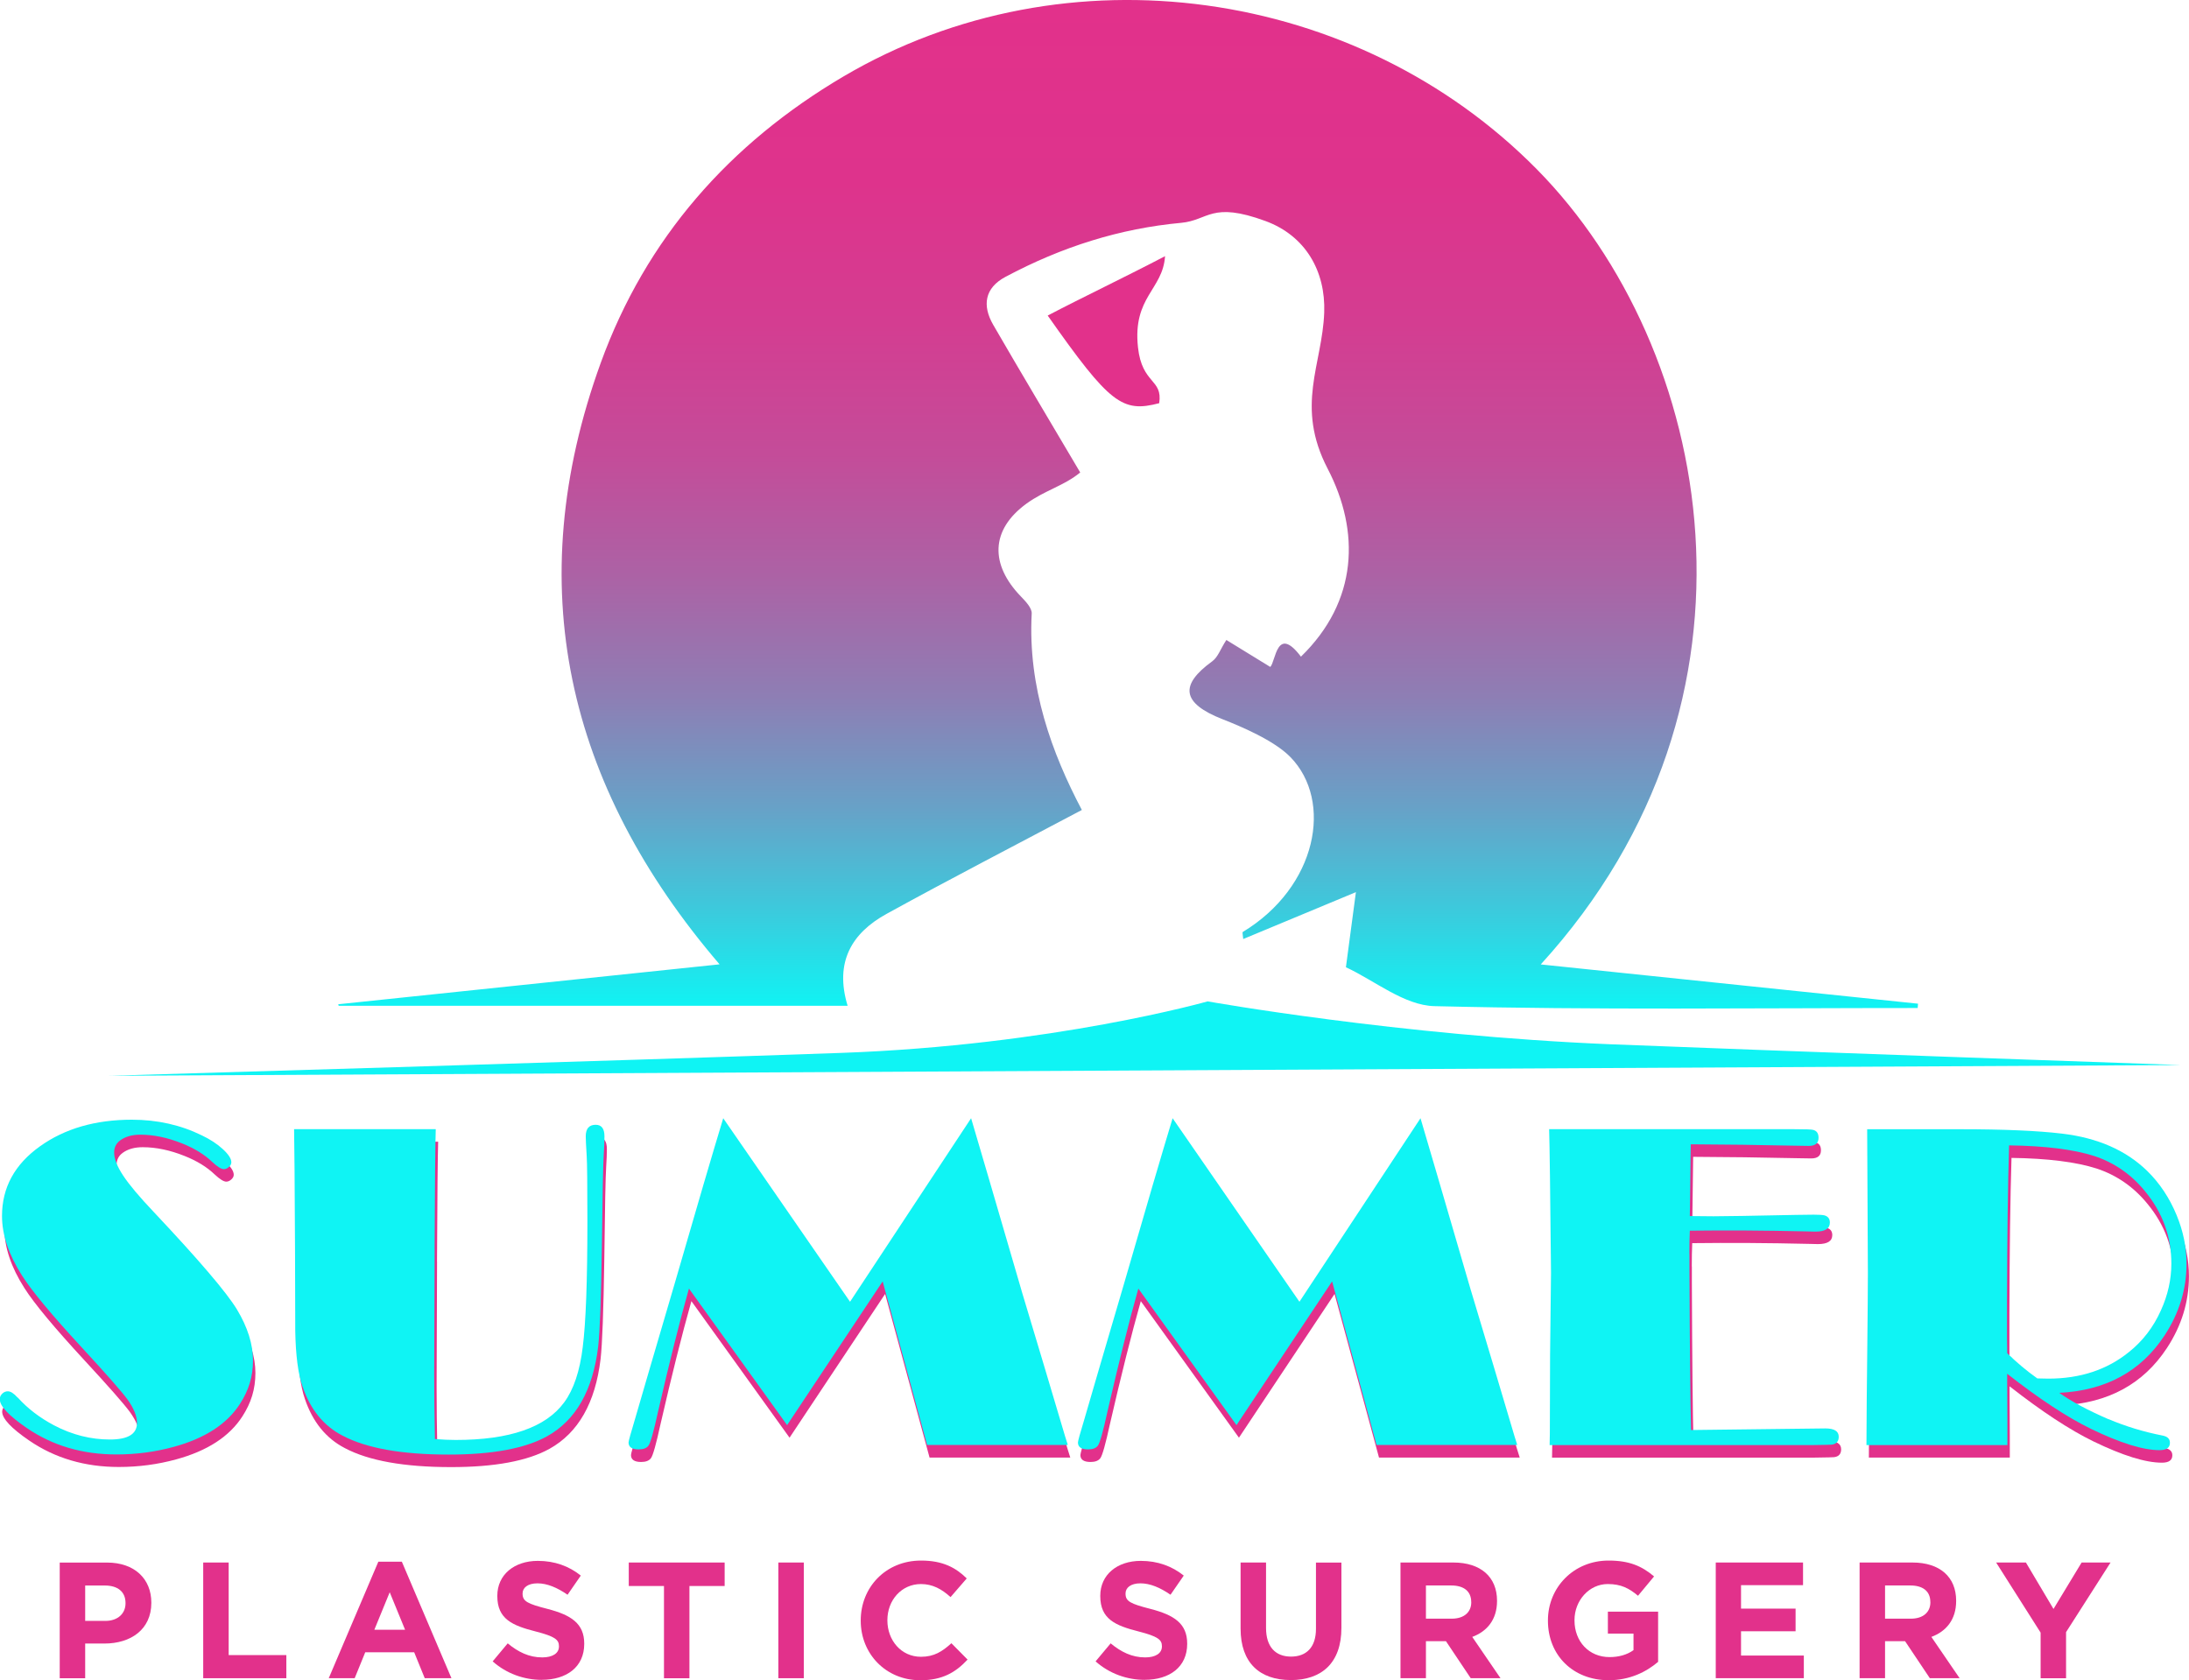 <svg xmlns="http://www.w3.org/2000/svg" xmlns:xlink="http://www.w3.org/1999/xlink" id="Layer_1" data-name="Layer 1" viewBox="0 0 491.09 377.01"><defs><style>      .cls-1 {        fill: url(#linear-gradient);      }      .cls-2 {        fill: #e2318b;      }      .cls-3 {        fill: #0ff4f4;      }    </style><linearGradient id="linear-gradient" x1="253.09" y1="226.31" x2="253.09" y2="0" gradientUnits="userSpaceOnUse"><stop offset="0" stop-color="#0ff4f4"></stop><stop offset=".1" stop-color="#3dc9dc"></stop><stop offset=".2" stop-color="#68a1c7"></stop><stop offset=".31" stop-color="#8e7eb4"></stop><stop offset=".43" stop-color="#ac62a5"></stop><stop offset=".55" stop-color="#c44c99"></stop><stop offset=".68" stop-color="#d43d91"></stop><stop offset=".82" stop-color="#de338c"></stop><stop offset="1" stop-color="#e2318b"></stop></linearGradient></defs><g><path class="cls-2" d="M4.54,316.41c2.22,2.46,4.93,4.53,8.15,6.23,4.02,2.11,8.19,3.17,12.51,3.17,4.05,0,6.07-1.23,6.07-3.69,0-1.56-.71-3.32-2.13-5.3-1.38-1.87-4.78-5.73-10.18-11.58-6.78-7.34-11.29-12.76-13.5-16.25-2.98-4.67-4.47-9.12-4.47-13.35,0-6.37,2.84-11.58,8.52-15.63,5.57-3.98,12.44-5.97,20.61-5.97,5.71,0,10.96,1.18,15.73,3.53,1.83,.87,3.39,1.89,4.67,3.06,1.28,1.18,1.92,2.16,1.92,2.96,0,.38-.18,.73-.55,1.06s-.74,.49-1.12,.49c-.59,0-1.45-.54-2.6-1.61-1.73-1.66-3.98-3.05-6.75-4.15-3.29-1.32-6.42-1.97-9.4-1.97-1.83,0-3.32,.42-4.47,1.25-.93,.66-1.4,1.58-1.4,2.75,0,1.42,.68,3.15,2.03,5.19,1.35,2.04,3.63,4.76,6.85,8.15,10.14,10.76,16.37,18.07,18.69,21.91,2.39,3.98,3.58,7.79,3.58,11.42s-.97,6.7-2.91,9.71c-2.91,4.53-7.86,7.75-14.85,9.66-4.15,1.14-8.45,1.71-12.88,1.71-7.62,0-14.31-1.97-20.09-5.92-4.05-2.77-6.08-4.93-6.08-6.49,0-.45,.18-.86,.54-1.22,.36-.36,.79-.54,1.27-.54,.62,0,1.35,.47,2.18,1.4Z"></path><path class="cls-2" d="M98.05,283.07c-.07,14.3-.1,23.64-.1,28.04s.05,9.23,.16,14.59c1.63,.14,3.18,.21,4.67,.21,12.12,0,20.23-2.82,24.35-8.46,2.11-2.87,3.5-7.01,4.15-12.41,.69-5.44,1.04-14.78,1.04-28.04,0-8.34-.05-13.29-.16-14.85-.14-2.25-.21-3.7-.21-4.36,0-1.73,.74-2.6,2.23-2.6,1.32,0,1.97,.87,1.97,2.6,0,1.04-.05,2.41-.16,4.1-.14,2.01-.28,8.91-.42,20.72-.17,11.53-.45,18.97-.83,22.33-1.18,9.83-5,16.55-11.47,20.15-4.95,2.74-12.31,4.1-22.07,4.1-10.52,0-18.47-1.42-23.83-4.26-4.22-2.18-7.22-5.87-8.98-11.06-.97-2.8-1.51-6.94-1.61-12.41,0-.62-.02-6.65-.05-18.07-.07-15.02-.14-24.09-.21-27.21h31.78c-.1,2.98-.19,11.94-.26,26.9Z"></path><path class="cls-2" d="M229.73,292.42l5.14,17.14,4.62,15.52,.62,1.97h-31.57l-9.97-36.71-21.44,32.25-22.02-30.64c-2.11,7.48-4.41,16.65-6.91,27.52-1,4.6-1.73,7.18-2.18,7.74-.42,.55-1.14,.83-2.18,.83-1.52,0-2.28-.52-2.28-1.56,0-.31,.49-2.06,1.45-5.24l3.22-11.06,5.61-19.11c4.98-17.24,8.64-29.68,10.96-37.33l28.45,41.18,27.16-41.18c1.73,5.82,5.5,18.71,11.32,38.68Z"></path><path class="cls-2" d="M330.56,292.42l5.14,17.14,4.62,15.52,.62,1.97h-31.57l-9.97-36.71-21.45,32.25-22.02-30.64c-2.11,7.48-4.41,16.65-6.91,27.52-1,4.6-1.73,7.18-2.18,7.74-.42,.55-1.14,.83-2.18,.83-1.52,0-2.28-.52-2.28-1.56,0-.31,.48-2.06,1.45-5.24l3.22-11.06,5.61-19.11c4.98-17.24,8.64-29.68,10.96-37.33l28.45,41.18,27.16-41.18c1.73,5.82,5.5,18.71,11.32,38.68Z"></path><path class="cls-2" d="M379.56,284.16v3.69c.07,17.52,.19,29.46,.36,35.83l17.6-.21,4-.05c5.12-.07,7.96-.1,8.52-.1,2.01,0,3.01,.62,3.01,1.87,0,1.04-.52,1.63-1.56,1.77-.24,.03-1.68,.07-4.31,.1h-58.99l.05-2.7,.05-17.34,.21-18.59c-.17-18.14-.31-28.89-.42-32.25h55.04c2.46,0,3.86,.05,4.21,.16,.8,.21,1.19,.8,1.19,1.77,0,1.21-.73,1.82-2.18,1.82-.1,0-1.14-.02-3.12-.05-8.03-.17-15.82-.28-23.37-.31l-.21,16.1c1.8,.03,3.57,.05,5.3,.05,2.39,0,8.57-.1,18.54-.31,1.11-.04,2.42-.05,3.95-.05,1.21,0,2.02,.05,2.44,.16,.8,.24,1.19,.78,1.19,1.61,0,1.35-1.07,2.02-3.22,2.02-.38,0-1.07-.02-2.08-.05-9.1-.21-17.81-.26-26.12-.16-.07,1.59-.1,3.34-.1,5.25Z"></path><path class="cls-2" d="M473.59,321.24c3.84,1.63,7.89,2.86,12.15,3.69,1.07,.21,1.61,.74,1.61,1.61,0,1.11-.78,1.66-2.34,1.66-3.67,0-8.79-1.59-15.37-4.78-5.33-2.6-11.6-6.72-18.8-12.36v2.13l.05,8.83v5.04h-31.62c.03-7.44,.09-13.86,.16-19.26,.1-9.45,.16-15.87,.16-19.26l-.16-32.35h20.87c9.76,0,17.39,.33,22.9,.99,7.89,.93,14.23,3.7,19,8.31,2.84,2.77,5.05,6.09,6.65,9.97,1.49,3.6,2.23,7.24,2.23,10.9,0,5.71-1.64,11.08-4.93,16.1-5.3,8.07-13.17,12.36-23.63,12.88,2.67,1.9,6.35,3.88,11.06,5.92Zm-13.5-9.09c7.13,0,13.16-1.99,18.07-5.97,3.12-2.49,5.5-5.61,7.17-9.35,1.56-3.43,2.34-6.92,2.34-10.49,0-6.06-1.97-11.47-5.92-16.25-3.08-3.77-6.87-6.4-11.37-7.89-4.67-1.49-11.04-2.28-19.11-2.39-.28,8.86-.43,20.46-.47,34.79v8.36c0,.38,.02,1.54,.05,3.48,2.11,2.08,4.36,3.96,6.75,5.66,1.11,.03,1.94,.05,2.49,.05Z"></path></g><g><path class="cls-3" d="M4,313.6c2.22,2.46,4.93,4.53,8.15,6.23,4.02,2.11,8.19,3.17,12.51,3.17,4.05,0,6.07-1.23,6.07-3.69,0-1.56-.71-3.32-2.13-5.3-1.38-1.87-4.78-5.73-10.18-11.58-6.78-7.34-11.29-12.76-13.5-16.25-2.98-4.67-4.47-9.12-4.47-13.34,0-6.37,2.84-11.58,8.52-15.63,5.57-3.98,12.44-5.97,20.61-5.97,5.71,0,10.96,1.18,15.73,3.53,1.83,.87,3.39,1.89,4.67,3.06,1.28,1.18,1.92,2.16,1.92,2.96,0,.38-.18,.74-.55,1.06-.36,.33-.74,.49-1.12,.49-.59,0-1.45-.54-2.6-1.61-1.73-1.66-3.98-3.05-6.75-4.16-3.29-1.32-6.42-1.97-9.4-1.97-1.83,0-3.32,.42-4.47,1.25-.93,.66-1.4,1.58-1.4,2.75,0,1.42,.68,3.15,2.03,5.19s3.63,4.76,6.85,8.15c10.14,10.77,16.37,18.07,18.69,21.91,2.39,3.98,3.58,7.79,3.58,11.42s-.97,6.7-2.91,9.71c-2.91,4.54-7.86,7.75-14.85,9.66-4.15,1.14-8.45,1.71-12.88,1.71-7.62,0-14.31-1.97-20.09-5.92-4.05-2.77-6.08-4.93-6.08-6.49,0-.45,.18-.86,.54-1.22,.36-.36,.79-.54,1.27-.54,.62,0,1.35,.47,2.18,1.4Z"></path><path class="cls-3" d="M97.51,280.26c-.07,14.3-.1,23.64-.1,28.04s.05,9.23,.16,14.59c1.63,.14,3.18,.21,4.67,.21,12.12,0,20.23-2.82,24.35-8.46,2.11-2.87,3.5-7.01,4.15-12.41,.69-5.43,1.04-14.78,1.04-28.04,0-8.34-.05-13.29-.16-14.85-.14-2.25-.21-3.7-.21-4.36,0-1.73,.74-2.6,2.23-2.6,1.32,0,1.97,.87,1.97,2.6,0,1.04-.05,2.41-.16,4.1-.14,2.01-.28,8.91-.42,20.72-.17,11.53-.45,18.97-.83,22.33-1.18,9.83-5,16.55-11.47,20.15-4.95,2.74-12.31,4.1-22.07,4.1-10.52,0-18.47-1.42-23.83-4.26-4.22-2.18-7.22-5.87-8.98-11.06-.97-2.8-1.51-6.94-1.61-12.41,0-.62-.02-6.65-.05-18.07-.07-15.02-.14-24.09-.21-27.21h31.78c-.1,2.98-.19,11.94-.26,26.9Z"></path><path class="cls-3" d="M229.18,289.61l5.14,17.13,4.62,15.52,.62,1.97h-31.57l-9.97-36.71-21.44,32.25-22.02-30.64c-2.11,7.48-4.41,16.65-6.91,27.52-1,4.6-1.73,7.18-2.18,7.74-.42,.55-1.14,.83-2.18,.83-1.52,0-2.28-.52-2.28-1.56,0-.31,.49-2.06,1.45-5.25l3.22-11.06,5.61-19.11c4.98-17.24,8.64-29.68,10.96-37.33l28.45,41.18,27.16-41.18c1.73,5.82,5.5,18.71,11.32,38.68Z"></path><path class="cls-3" d="M330.01,289.61l5.14,17.13,4.62,15.52,.62,1.97h-31.57l-9.97-36.71-21.45,32.25-22.02-30.64c-2.11,7.48-4.41,16.65-6.91,27.52-1,4.6-1.73,7.18-2.18,7.74-.42,.55-1.14,.83-2.18,.83-1.52,0-2.28-.52-2.28-1.56,0-.31,.48-2.06,1.45-5.25l3.22-11.06,5.61-19.11c4.98-17.24,8.64-29.68,10.96-37.33l28.45,41.18,27.16-41.18c1.73,5.82,5.5,18.71,11.32,38.68Z"></path><path class="cls-3" d="M379.02,281.35v3.69c.07,17.52,.19,29.46,.36,35.83l17.6-.21,4-.05c5.12-.07,7.96-.1,8.52-.1,2.01,0,3.01,.62,3.01,1.87,0,1.04-.52,1.63-1.56,1.77-.24,.03-1.68,.07-4.31,.1h-58.99l.05-2.7,.05-17.34,.21-18.59c-.17-18.14-.31-28.89-.42-32.25h55.04c2.46,0,3.86,.05,4.21,.16,.8,.21,1.19,.8,1.19,1.77,0,1.21-.73,1.82-2.18,1.82-.1,0-1.14-.02-3.12-.05-8.03-.17-15.82-.28-23.37-.31l-.21,16.1c1.8,.03,3.57,.05,5.3,.05,2.39,0,8.57-.1,18.54-.31,1.11-.03,2.42-.05,3.95-.05,1.21,0,2.02,.05,2.44,.16,.8,.24,1.19,.78,1.19,1.61,0,1.35-1.07,2.03-3.22,2.03-.38,0-1.07-.02-2.08-.05-9.1-.21-17.81-.26-26.12-.16-.07,1.59-.1,3.34-.1,5.25Z"></path><path class="cls-3" d="M473.05,318.43c3.84,1.63,7.89,2.86,12.15,3.69,1.07,.21,1.61,.74,1.61,1.61,0,1.11-.78,1.66-2.34,1.66-3.67,0-8.79-1.59-15.37-4.78-5.33-2.6-11.6-6.72-18.8-12.36v2.13l.05,8.83v5.04h-31.62c.03-7.44,.09-13.86,.16-19.26,.1-9.45,.16-15.87,.16-19.26l-.16-32.35h20.87c9.76,0,17.39,.33,22.9,.99,7.89,.94,14.23,3.7,19,8.31,2.84,2.77,5.05,6.09,6.65,9.97,1.49,3.6,2.23,7.24,2.23,10.9,0,5.71-1.64,11.08-4.93,16.1-5.3,8.07-13.17,12.36-23.63,12.88,2.67,1.9,6.35,3.88,11.06,5.92Zm-13.5-9.09c7.13,0,13.16-1.99,18.07-5.97,3.12-2.49,5.5-5.61,7.17-9.35,1.56-3.43,2.34-6.92,2.34-10.49,0-6.06-1.97-11.47-5.92-16.25-3.08-3.77-6.87-6.4-11.37-7.89-4.67-1.49-11.04-2.28-19.11-2.39-.28,8.86-.43,20.46-.47,34.79v8.36c0,.38,.02,1.54,.05,3.48,2.11,2.08,4.36,3.96,6.75,5.66,1.11,.03,1.94,.05,2.49,.05Z"></path></g><g><path class="cls-2" d="M23.45,368.78h-4.34v7.79h-5.71v-25.96h10.61c6.19,0,9.94,3.67,9.94,8.98v.07c0,6.01-4.67,9.12-10.5,9.12Zm4.71-9.09c0-2.56-1.78-3.93-4.64-3.93h-4.41v7.94h4.52c2.86,0,4.53-1.71,4.53-3.93v-.07Z"></path><path class="cls-2" d="M45.59,376.56v-25.96h5.71v20.77h12.94v5.19h-18.66Z"></path><path class="cls-2" d="M95.29,376.56l-2.37-5.82h-10.98l-2.37,5.82h-5.82l11.13-26.15h5.27l11.13,26.15h-5.97Zm-7.86-19.29l-3.45,8.42h6.9l-3.45-8.42Z"></path><path class="cls-2" d="M121.55,376.93c-3.93,0-7.9-1.37-11.02-4.15l3.37-4.04c2.34,1.93,4.78,3.15,7.75,3.15,2.34,0,3.75-.93,3.75-2.45v-.07c0-1.44-.89-2.19-5.23-3.3-5.23-1.33-8.6-2.78-8.6-7.94v-.07c0-4.71,3.78-7.83,9.09-7.83,3.78,0,7.01,1.19,9.64,3.3l-2.97,4.3c-2.3-1.59-4.56-2.56-6.75-2.56s-3.34,1-3.34,2.26v.07c0,1.71,1.11,2.26,5.6,3.41,5.27,1.37,8.23,3.26,8.23,7.79v.07c0,5.15-3.93,8.05-9.53,8.05Z"></path><path class="cls-2" d="M154.67,355.87v20.7h-5.71v-20.7h-7.9v-5.27h21.51v5.27h-7.9Z"></path><path class="cls-2" d="M174.62,376.56v-25.96h5.71v25.96h-5.71Z"></path><path class="cls-2" d="M206.41,377.01c-7.64,0-13.31-5.9-13.31-13.35v-.07c0-7.38,5.56-13.43,13.54-13.43,4.9,0,7.83,1.63,10.24,4.01l-3.63,4.19c-2-1.82-4.04-2.93-6.64-2.93-4.38,0-7.53,3.64-7.53,8.09v.07c0,4.45,3.08,8.16,7.53,8.16,2.97,0,4.78-1.19,6.83-3.04l3.63,3.67c-2.67,2.86-5.64,4.64-10.64,4.64Z"></path><path class="cls-2" d="M256.81,376.93c-3.93,0-7.9-1.37-11.02-4.15l3.38-4.04c2.34,1.93,4.78,3.15,7.75,3.15,2.34,0,3.75-.93,3.75-2.45v-.07c0-1.44-.89-2.19-5.23-3.3-5.23-1.33-8.6-2.78-8.6-7.94v-.07c0-4.71,3.78-7.83,9.09-7.83,3.78,0,7.01,1.19,9.64,3.3l-2.97,4.3c-2.3-1.59-4.56-2.56-6.75-2.56s-3.34,1-3.34,2.26v.07c0,1.71,1.11,2.26,5.6,3.41,5.27,1.37,8.23,3.26,8.23,7.79v.07c0,5.15-3.93,8.05-9.53,8.05Z"></path><path class="cls-2" d="M289.56,376.97c-6.97,0-11.24-3.89-11.24-11.53v-14.84h5.71v14.69c0,4.23,2.12,6.42,5.6,6.42s5.6-2.11,5.6-6.23v-14.87h5.71v14.65c0,7.86-4.41,11.72-11.39,11.72Z"></path><path class="cls-2" d="M329.95,376.56l-5.56-8.31h-4.49v8.31h-5.71v-25.96h11.87c6.12,0,9.79,3.23,9.79,8.57v.07c0,4.19-2.26,6.83-5.56,8.05l6.34,9.27h-6.68Zm.11-17.1c0-2.45-1.71-3.71-4.49-3.71h-5.67v7.45h5.79c2.78,0,4.38-1.48,4.38-3.67v-.07Z"></path><path class="cls-2" d="M360.92,377.01c-8.09,0-13.65-5.67-13.65-13.35v-.07c0-7.38,5.75-13.43,13.61-13.43,4.67,0,7.49,1.26,10.2,3.56l-3.6,4.34c-2-1.67-3.78-2.63-6.79-2.63-4.15,0-7.46,3.67-7.46,8.09v.07c0,4.75,3.26,8.23,7.86,8.23,2.08,0,3.93-.52,5.38-1.56v-3.71h-5.75v-4.93h11.27v11.27c-2.67,2.26-6.34,4.12-11.09,4.12Z"></path><path class="cls-2" d="M384.92,376.56v-25.96h19.58v5.08h-13.91v5.27h12.24v5.08h-12.24v5.45h14.09v5.08h-19.77Z"></path><path class="cls-2" d="M432.95,376.56l-5.56-8.31h-4.49v8.31h-5.71v-25.96h11.87c6.12,0,9.79,3.23,9.79,8.57v.07c0,4.19-2.26,6.83-5.56,8.05l6.34,9.27h-6.68Zm.11-17.1c0-2.45-1.71-3.71-4.49-3.71h-5.67v7.45h5.79c2.78,0,4.38-1.48,4.38-3.67v-.07Z"></path><path class="cls-2" d="M463.51,366.22v10.35h-5.71v-10.24l-9.98-15.73h6.68l6.19,10.42,6.31-10.42h6.49l-9.98,15.62Z"></path></g><g><path class="cls-1" d="M301.94,217.03c6.42,2.96,13.08,8.57,19.88,8.73,36.12,.89,72.27,.42,108.4,.42,.03-.32,.05-.65,.08-.97-27.91-2.91-55.83-5.81-84.64-8.81,54.2-59.46,38.6-138.37-.84-178.38C304.57-2.82,239.27-12.32,189.24,17.15c-25.57,15.06-44.34,36.34-54.47,64.28-18.08,49.86-7.76,94.77,26.66,134.95-29.34,3.07-57.44,6.02-85.55,8.96,.03,.11,.07,.22,.1,.34h114.18c-2.99-9.86,.98-16.35,8.73-20.62,14.43-7.94,29.07-15.5,43.82-23.32-6.73-12.75-12.15-27.56-11.25-44.07,.07-1.25-1.4-2.77-2.46-3.87-6.84-7.09-6.87-14.86,1.29-20.8,4.08-2.97,8.48-4.02,12.05-6.99-6.93-11.74-13.31-22.39-19.52-33.13-2.48-4.3-1.95-8.25,2.74-10.75,12.69-6.78,25.75-10.87,39.43-12.13,6.18-.57,6.71-4.88,18.9-.41,8.99,3.3,13.53,11.25,13.19,20.54-.43,11.7-6.55,20.95,.78,35.05,7.29,14.03,6.83,29.7-6,42.16-5.47-7.22-5.63,1.07-6.88,2.31-3.63-2.23-6.71-4.12-9.85-6.05-1.36,2.06-1.86,3.83-3.18,4.79-7.26,5.27-6.99,9.35,2.37,13.01,4.08,1.6,11.52,4.73,15.17,8.47,9.64,9.87,6.01,29.15-10.68,39.25-.14,.08,.03,.69,.1,1.58,8.05-3.35,15.96-6.64,25.28-10.52-.83,6.24-1.51,11.38-2.24,16.84Z"></path><path class="cls-2" d="M235.05,70.81c13.95,19.85,16.73,21.83,25.01,19.66,.84-5.49-3.86-4.21-4.76-12.53-1.23-11.33,5.59-12.93,6.07-20.46-8.58,4.5-18.57,9.26-26.32,13.32Z"></path></g><path class="cls-3" d="M488.97,238.97s-94.69-3.32-127.51-4.65c-47.51-1.93-90.53-9.63-90.53-9.63,0,0-34.68,9.86-82.19,11.56-47.5,1.7-164.37,5.14-164.37,5.14l464.61-2.41Z"></path></svg>